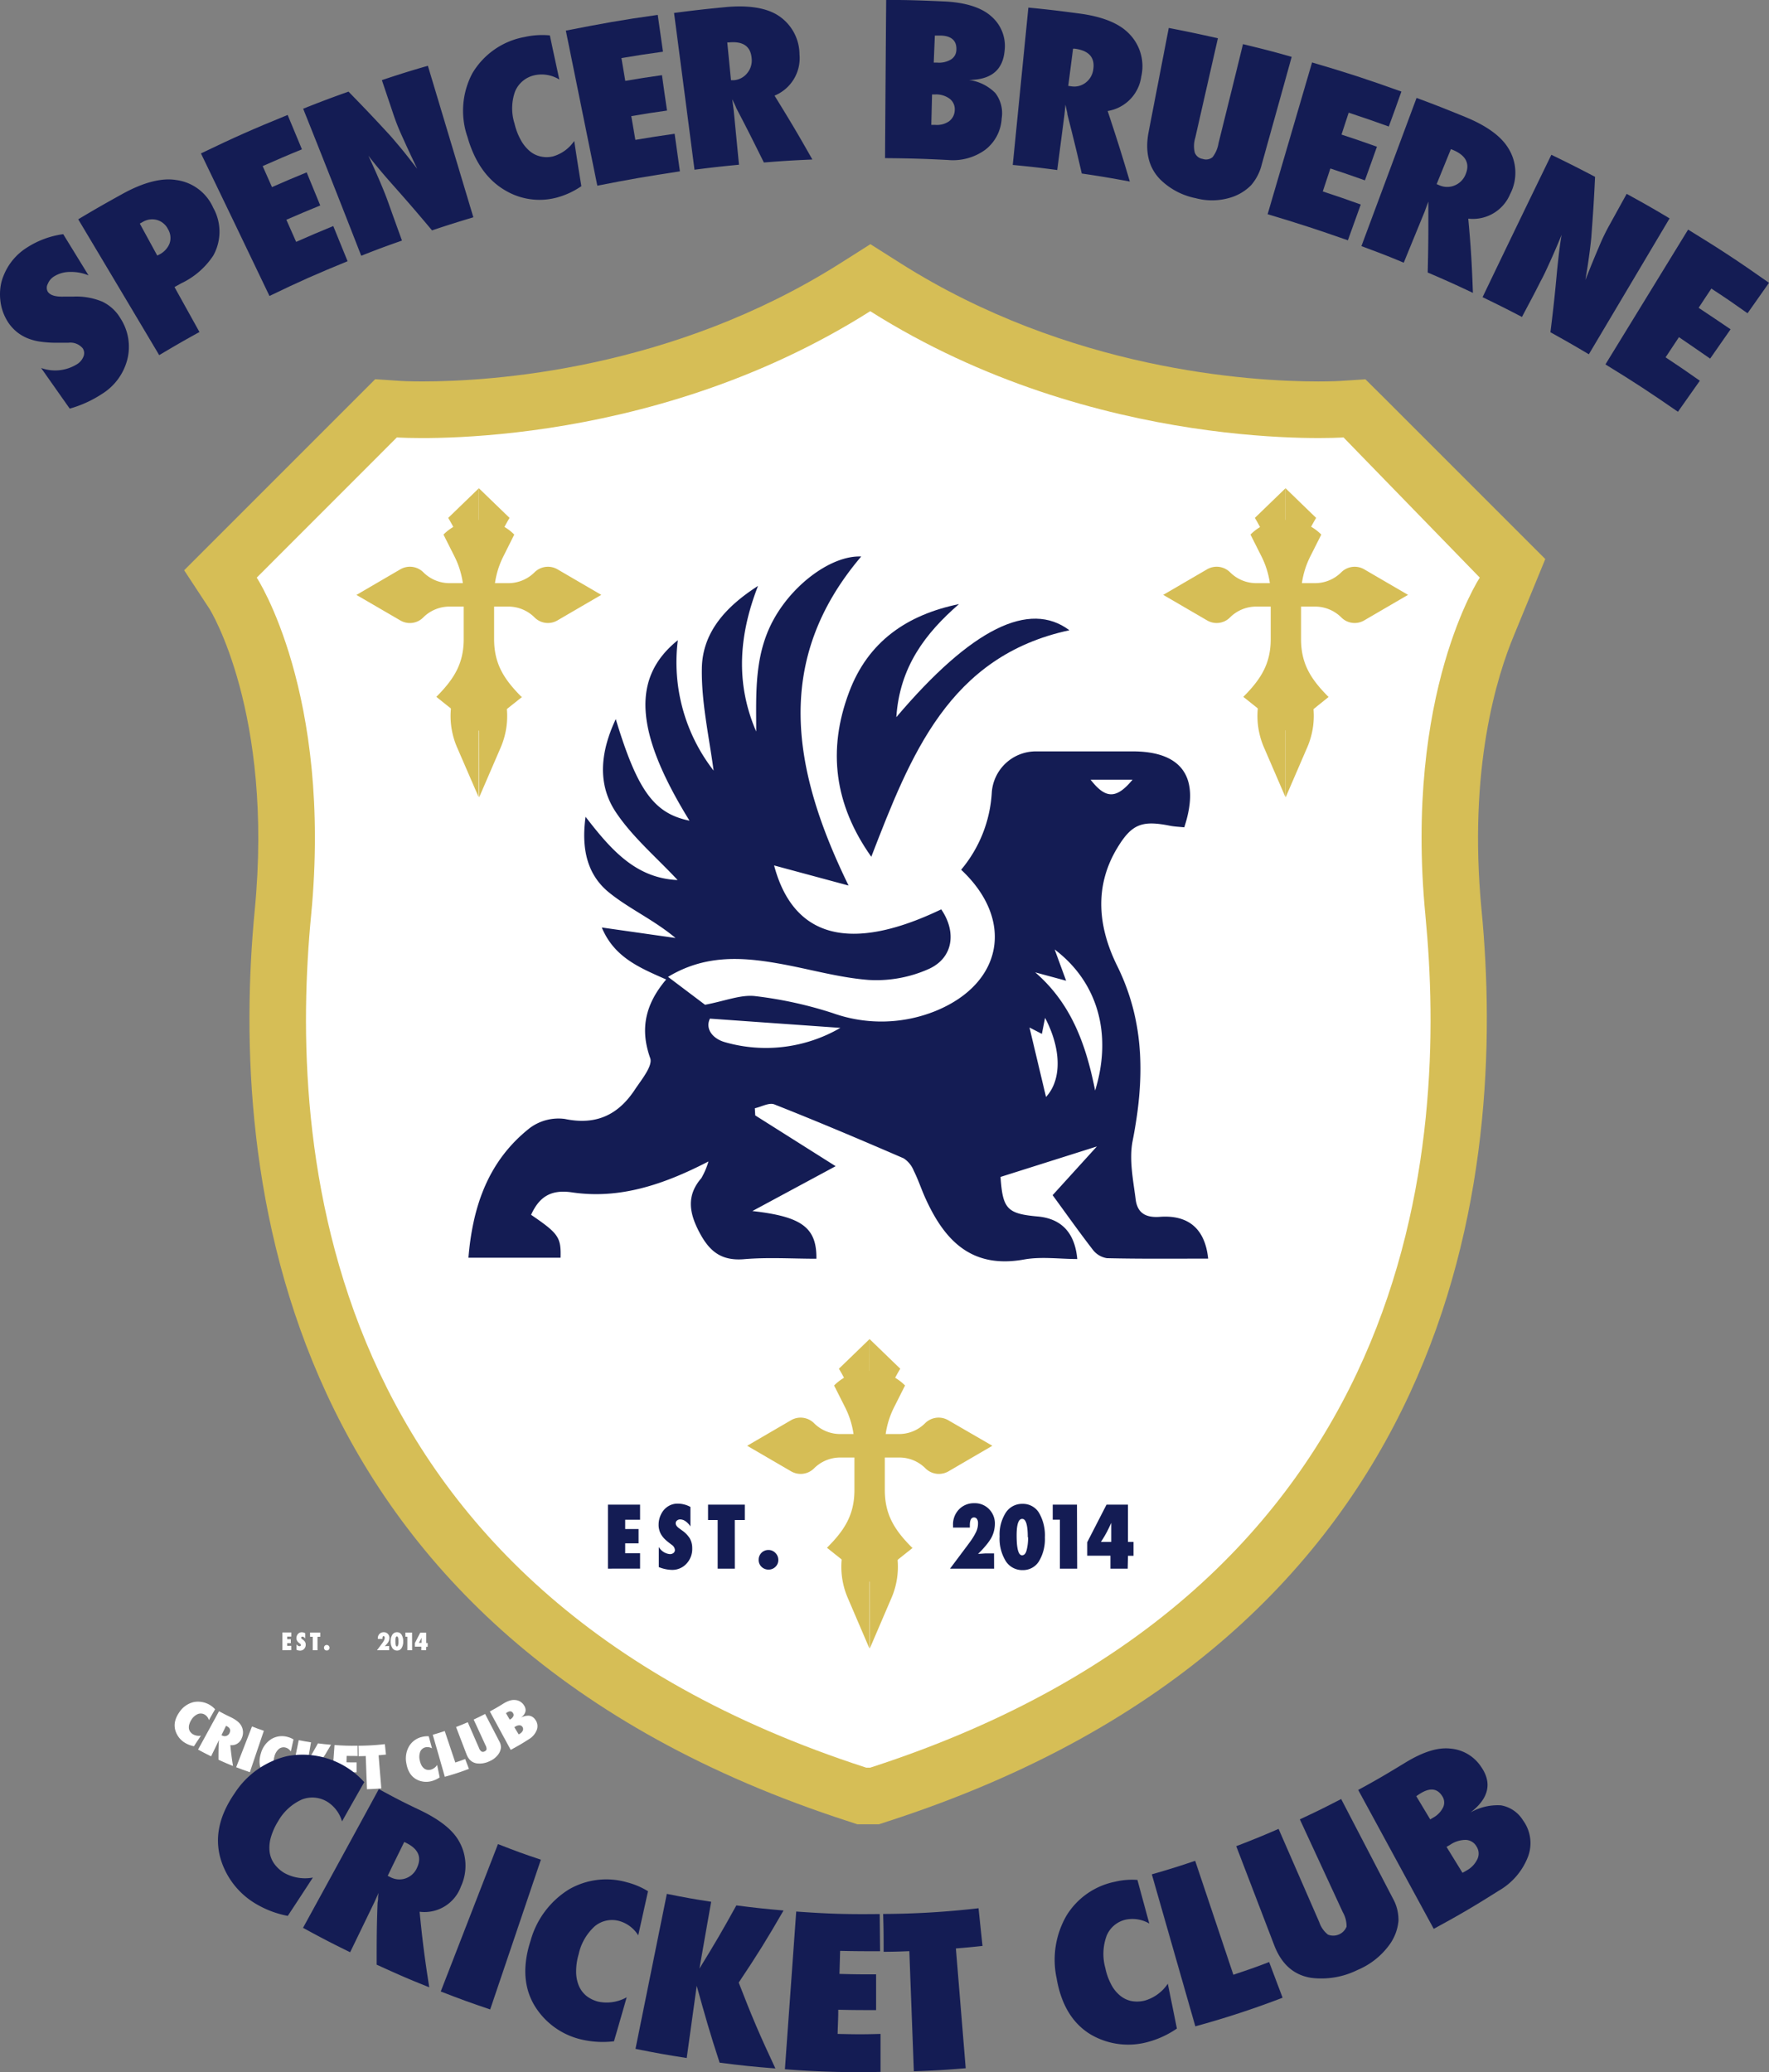 <svg id="Layer_1" data-name="Layer 1" xmlns="http://www.w3.org/2000/svg" width="894.64" height="1047.87" viewBox="0 0 894.64 1047.87"><rect x="0" y="0" width="894.64" height="1047.87" fill="#808080" stroke="none"/><defs><style>.cls-1{fill:#fff;}.cls-2{fill:#d6be56;}.cls-3{fill:#141c54;}</style></defs><path class="cls-1" d="M243.73,842.62v-9h4.5v2.11h-2.08v1.3H248v2h-1.86v1.37h2.08v2.15Z" transform="translate(-100.92 -8.1)"/><path class="cls-1" d="M250.85,842.4v-2.81a2,2,0,0,0,1.54,1,.79.79,0,0,0,.51-.16.51.51,0,0,0,.2-.41,1,1,0,0,0-.43-.71l-.39-.3a6.39,6.39,0,0,1-.68-.59,3.84,3.84,0,0,1-.45-.61,2.5,2.5,0,0,1-.25-.64,2.71,2.71,0,0,1-.08-.69,3.13,3.13,0,0,1,.29-1.31,3.08,3.08,0,0,1,.33-.59,3.19,3.19,0,0,1,.44-.46,2.44,2.44,0,0,1,1.66-.58,3.76,3.76,0,0,1,1.74.46v2.73a2.74,2.74,0,0,0-.68-.72,1.3,1.3,0,0,0-.74-.26.65.65,0,0,0-.46.16.46.46,0,0,0-.18.38c0,.24.16.47.49.71l.38.28a4,4,0,0,1,1.1,1.13,2.69,2.69,0,0,1,.34,1.36,3,3,0,0,1-.81,2.18,2.71,2.71,0,0,1-2,.86A4.84,4.84,0,0,1,250.85,842.4Z" transform="translate(-100.92 -8.1)"/><path class="cls-1" d="M261.49,842.62h-2.41v-6.81h-1.34v-2.14h5.14v2.14h-1.39Z" transform="translate(-100.92 -8.1)"/><path class="cls-1" d="M267.56,841.43a1.26,1.26,0,0,1-.4.93,1.3,1.3,0,0,1-1,.39,1.37,1.37,0,0,1-1-.39,1.46,1.46,0,0,1,0-2,1.27,1.27,0,0,1,1-.4,1.34,1.34,0,0,1,1,.41A1.39,1.39,0,0,1,267.56,841.43Z" transform="translate(-100.92 -8.1)"/><path class="cls-1" d="M297.73,842.62h-6.16l2.44-3.26c.28-.37.51-.7.7-1s.31-.51.45-.77a2.81,2.81,0,0,0,.32-1.3,1,1,0,0,0-.15-.58.48.48,0,0,0-.41-.21c-.39,0-.58.36-.58,1.09v.33H292v-.33a3.07,3.07,0,0,1,.83-2.21,2.87,2.87,0,0,1,2.16-.87,2.74,2.74,0,0,1,2.06.82,2.86,2.86,0,0,1,.81,2.11,4.14,4.14,0,0,1-.55,2,8,8,0,0,1-.73,1,12.78,12.78,0,0,1-1.07,1.14c.36,0,.73-.05,1.1-.06h1.13Z" transform="translate(-100.92 -8.1)"/><path class="cls-1" d="M304.83,838.21a5.85,5.85,0,0,1-.84,3.34,2.57,2.57,0,0,1-2.24,1.23,2.76,2.76,0,0,1-2.39-1.25,6,6,0,0,1-.86-3.46,5.74,5.74,0,0,1,.86-3.33,2.7,2.7,0,0,1,2.33-1.23,2.6,2.6,0,0,1,2.31,1.24A6.26,6.26,0,0,1,304.83,838.21Zm-2.39,0c0-1.73-.26-2.59-.78-2.59s-.78.77-.78,2.31c0,1.85.25,2.78.76,2.78.27,0,.48-.2.6-.61a6.47,6.47,0,0,0,.2-1.91Z" transform="translate(-100.92 -8.1)"/><path class="cls-1" d="M309.35,842.62h-2.42v-6.84h-1v-2.11h3.39Z" transform="translate(-100.92 -8.1)"/><path class="cls-1" d="M316.41,842.62H314v-1.81h-3.26V839l2.71-5.25h3v5.21h.77v1.93h-.77Zm-2.3-3.74v-2a3.41,3.41,0,0,1,.05-.66l-.36.77a10,10,0,0,1-.54,1,9.94,9.94,0,0,1-.53.89Z" transform="translate(-100.92 -8.1)"/><path class="cls-1" d="M202.52,885.81c-1.4,2.15-2.11,3.22-3.52,5.36a13.92,13.92,0,0,1-4.27-1.58,10.91,10.91,0,0,1-5.15-6.51c-.84-3-.11-6,2-9.07a12.1,12.1,0,0,1,7.29-5.17,11.62,11.62,0,0,1,10.82,3.63c-1.25,2.19-1.87,3.29-3.11,5.49a4.86,4.86,0,0,0-2-2.71,4,4,0,0,0-3.6-.36,7.18,7.18,0,0,0-3.33,3,8.75,8.75,0,0,0-1,2.2,5,5,0,0,0-.2,2,3.78,3.78,0,0,0,.63,1.71,4.83,4.83,0,0,0,1.47,1.34A6,6,0,0,0,202.52,885.81Z" transform="translate(-100.92 -8.1)"/><path class="cls-1" d="M218.76,901.15c-3-1.19-4.43-1.83-7.35-3.16,0-3.48,0-5.21.13-8.66,0-.13.05-.31.07-.55a6.88,6.88,0,0,1,.06-.84c-.23.53-.35.8-.59,1.33l-3.4,7c-2.66-1.31-4-2-6.59-3.42l10.6-19.4c2.33,1.27,3.5,1.88,5.87,3,2.61,1.27,4.37,2.63,5.28,4.18a6.89,6.89,0,0,1,.35,6.42,5.42,5.42,0,0,1-5.79,3.56C217.82,894.8,218.09,897,218.76,901.15Zm-5.83-15.58.41.2a2.66,2.66,0,0,0,3.59-1.14l.09-.2c.7-1.5.17-2.65-1.56-3.49l-.22-.11c-.92,1.9-1.39,2.84-2.31,4.74Z" transform="translate(-100.92 -8.1)"/><path class="cls-1" d="M227.27,904.29c-2.78-.94-4.17-1.44-6.91-2.51l8-20.61c2.38.93,3.58,1.37,6,2.18Z" transform="translate(-100.92 -8.1)"/><path class="cls-1" d="M246.35,902.55c-.7,2.46-1.06,3.69-1.77,6.15a13.19,13.19,0,0,1-4.43-.22,10.44,10.44,0,0,1-6.61-4.64c-1.61-2.6-1.77-5.69-.63-9.23a12.32,12.32,0,0,1,5.34-7.13,10.43,10.43,0,0,1,8.17-1,10.75,10.75,0,0,1,2.92,1.24L248,893.85a4.55,4.55,0,0,0-2.63-2,3.78,3.78,0,0,0-3.45.73,7.32,7.32,0,0,0-2.25,3.91,8.43,8.43,0,0,0-.35,2.39,5.29,5.29,0,0,0,.37,2,3.75,3.75,0,0,0,1.06,1.43,4.42,4.42,0,0,0,1.75.83A5.73,5.73,0,0,0,246.35,902.55Z" transform="translate(-100.92 -8.1)"/><path class="cls-1" d="M267.15,912.5c-3.13-.25-4.69-.41-7.8-.8-1.4-4.29-2-6.45-3.2-10.76l-1.4,10.1c-2.87-.45-4.31-.7-7.17-1.28L252,888.09c2.48.5,3.72.72,6.21,1.11-.65,3.74-1,5.6-1.64,9.34,2.16-3.5,3.19-5.27,5.16-8.83,2.63.34,3.95.48,6.6.71-2.36,4.08-3.61,6.1-6.27,10.08C263.89,905.33,264.91,907.73,267.15,912.5Z" transform="translate(-100.92 -8.1)"/><path class="cls-1" d="M268.52,912.61q.78-11,1.58-22.05c4.66.33,7,.4,11.67.35,0,2.08,0,3.12.06,5.2-2.24,0-3.36,0-5.6-.05l-.08,3.22c2,.06,3.07.07,5.12.06v5c-2.12,0-3.18,0-5.29-.05l-.1,3.38c2.42.06,3.62.07,6,0l.05,5.31C276.6,913.07,273.9,913,268.52,912.61Z" transform="translate(-100.92 -8.1)"/><path class="cls-1" d="M293.76,912.48c-2.9.24-4.35.32-7.25.43-.25-6.72-.38-10.08-.63-16.8-1.44.06-2.16.08-3.6.09,0-2.11,0-3.17-.07-5.29a118.94,118.94,0,0,0,13.34-.8l.56,5.27c-1.49.16-2.23.23-3.72.35C292.93,902.43,293.21,905.78,293.76,912.48Z" transform="translate(-100.92 -8.1)"/><path class="cls-1" d="M322,900.65c.51,2.51.77,3.76,1.27,6.27a13.16,13.16,0,0,1-4,1.86,10.36,10.36,0,0,1-8-1c-2.62-1.56-4.19-4.23-4.82-7.9a12.35,12.35,0,0,1,1.4-8.78,10.34,10.34,0,0,1,6.74-4.7,10.18,10.18,0,0,1,3.16-.26l1.65,6.1a4.67,4.67,0,0,0-3.25-.54,3.78,3.78,0,0,0-2.72,2.25,7.36,7.36,0,0,0-.18,4.5,8.77,8.77,0,0,0,.8,2.29,5.31,5.31,0,0,0,1.23,1.56,3.78,3.78,0,0,0,1.61.78,4.34,4.34,0,0,0,1.93-.07A5.84,5.84,0,0,0,322,900.65Z" transform="translate(-100.92 -8.1)"/><path class="cls-1" d="M338.07,902.61a127.79,127.79,0,0,1-12.2,4q-3-10.62-6.1-21.25c2.44-.7,3.66-1.08,6.07-1.88,2.13,6.37,3.2,9.55,5.34,15.92,2-.68,3-1,5-1.78Z" transform="translate(-100.92 -8.1)"/><path class="cls-1" d="M340.47,877.67c2.33-1.08,3.49-1.65,5.78-2.84l7.2,13.88a6.06,6.06,0,0,1,.8,3.17,6.61,6.61,0,0,1-1.17,3.17,10.42,10.42,0,0,1-4.57,3.68,11.34,11.34,0,0,1-6.43,1.11c-2.48-.38-4.21-1.94-5.22-4.59l-5.3-13.81c2.38-.92,3.57-1.4,5.92-2.42l5.7,13.07a3.62,3.62,0,0,0,1.2,1.71,1.57,1.57,0,0,0,1.54,0c.62-.28,1-.65,1.06-1.1a3.8,3.8,0,0,0-.51-2Z" transform="translate(-100.92 -8.1)"/><path class="cls-1" d="M359.2,893l-10.55-19.42c2.64-1.44,4-2.2,6.54-3.79s4.49-2.18,6.28-2a5.73,5.73,0,0,1,4.35,2.53c1.58,2.27,1.12,4.45-1.47,6.41a7.64,7.64,0,0,1,4.26-1,4.53,4.53,0,0,1,3.07,2.08,5.4,5.4,0,0,1,.72,5.08,9.36,9.36,0,0,1-4.13,4.79C364.7,890,362.88,891,359.2,893Zm-.48-15.3.4-.24a3.29,3.29,0,0,0,1.4-1.46,1.6,1.6,0,0,0-.14-1.57c-.68-1.08-1.69-1.19-3-.36l-.24.15-.34.23Zm4.51,7.47.32-.18.23-.13a3.52,3.52,0,0,0,1.55-1.64,1.86,1.86,0,0,0-.16-1.77,1.81,1.81,0,0,0-1.5-.88,3.83,3.83,0,0,0-2.15.68l-.48.29Z" transform="translate(-100.92 -8.1)"/><path class="cls-2" d="M534.51,930.63l-4.3-1.41c-291-94-313.16-329.14-300.46-460.9,9.62-99.83-22.57-151.91-22.9-152.35l-12.8-19.49,96.61-96.61,13,.87s3.9.25,10.85.25c35.16,0,126.12-5.82,211.3-59.71l15.3-9.7,15.3,9.7C641.61,195.17,732.57,201,767.69,201c6.95,0,10.85-.25,10.85-.25l12.92-.83,9.22,9.15,81.74,81.74L866.8,328.85c-8.94,21.16-23.48,68.25-16.61,139.47,12.7,131.73-9.44,366.75-300.45,460.9l-4.31,1.41Z" transform="translate(-100.92 -8.1)"/><path class="cls-1" d="M849.29,300.2s-38.38,58.16-27.49,170.87S821.48,811.24,541,902h-2C258.58,811.24,247.4,583.7,258.25,471.07S230.76,300.2,230.76,300.2l70.86-70.89s125,8.61,239.4-63.84c114.44,72.34,239.37,63.84,239.37,63.84Z" transform="translate(-100.92 -8.1)"/><path class="cls-2" d="M364.66,360.5c-8.86-8.9-13.85-16.68-13.85-29.23v-22.1h0a43.67,43.67,0,0,1,4.77-19.89L361,278.43h0a25.31,25.31,0,0,0-35.8,0l0,0h0l5.46,10.85a43.67,43.67,0,0,1,4.77,19.89h0v22.1c0,12.55-5,20.33-13.85,29.23h0l21.7,17.29L365,360.5Z" transform="translate(-100.92 -8.1)"/><path class="cls-2" d="M382.85,296a9.62,9.62,0,0,0-11.61,1.52A18.7,18.7,0,0,1,358,303H328.24A18.71,18.71,0,0,1,315,297.49,9.62,9.62,0,0,0,303.39,296l-22.21,12.95,22.21,12.91A9.51,9.51,0,0,0,315,320.31h0a18.76,18.76,0,0,1,13.24-5.46H358a18.74,18.74,0,0,1,13.24,5.46h0a9.51,9.51,0,0,0,11.61,1.52L405,308.92Z" transform="translate(-100.92 -8.1)"/><path class="cls-2" d="M343.1,255l-15.51,15h0a82.22,82.22,0,0,1,11.79,47.35l-2.06,23.65a18.31,18.31,0,0,1-2.61,8.32h0a39.82,39.82,0,0,0-2.57,36.86L343,411.24Z" transform="translate(-100.92 -8.1)"/><path class="cls-2" d="M343.1,255l15.52,15h0a82.46,82.46,0,0,0-11.76,47.35l2.07,23.65a17.79,17.79,0,0,0,2.6,8.32h0a40.06,40.06,0,0,1,2.57,36.86l-10.85,25.13Z" transform="translate(-100.92 -8.1)"/><path class="cls-2" d="M772.76,360.5c-8.87-8.9-13.86-16.68-13.86-29.23v-22.1h0a43.68,43.68,0,0,1,4.78-19.89l5.46-10.85h0a25.32,25.32,0,0,0-35.81,0l0,0h0l5.46,10.85a43.67,43.67,0,0,1,4.77,19.89h0v22.1c0,12.55-5,20.33-13.85,29.23h0l21.7,17.29L772.9,360.5Z" transform="translate(-100.92 -8.1)"/><path class="cls-2" d="M790.84,296a9.62,9.62,0,0,0-11.61,1.52A18.73,18.73,0,0,1,766,303H736.22A18.69,18.69,0,0,1,723,297.49,9.63,9.63,0,0,0,711.38,296L689.2,308.92l22.18,12.91A9.51,9.51,0,0,0,723,320.31h0a18.73,18.73,0,0,1,13.23-5.46H766a18.77,18.77,0,0,1,13.24,5.46h0a9.51,9.51,0,0,0,11.61,1.52L813,308.92Z" transform="translate(-100.92 -8.1)"/><path class="cls-2" d="M751.05,255l-15.51,15h0a82.52,82.52,0,0,1,11.9,47.35l-2.06,23.65a18.31,18.31,0,0,1-2.61,8.32h0a39.82,39.82,0,0,0-2.57,36.86l10.85,25.13Z" transform="translate(-100.92 -8.1)"/><path class="cls-2" d="M751.05,255l15.48,15h0a82.45,82.45,0,0,0-11.75,47.35l2.06,23.65a18.31,18.31,0,0,0,2.61,8.32h0A39.79,39.79,0,0,1,762,386.11l-10.85,25.13Z" transform="translate(-100.92 -8.1)"/><path class="cls-2" d="M562.25,790.8c-8.86-8.86-13.85-16.67-13.85-29.22v-22.1h0a43.84,43.84,0,0,1,4.77-19.9l5.46-10.85h0a25.32,25.32,0,0,0-35.8-.07l-.08.07h0l5.47,10.85a43.85,43.85,0,0,1,4.81,19.9h0v22.1c0,12.55-5,20.36-13.89,29.22h0l21.7,17.29,21.7-17.29Z" transform="translate(-100.92 -8.1)"/><path class="cls-2" d="M580.44,726.28a9.68,9.68,0,0,0-11.64,1.51,18.62,18.62,0,0,1-13.2,5.5H525.83a18.69,18.69,0,0,1-13.24-5.5A9.62,9.62,0,0,0,501,726.28l-22.21,12.94L501,752.14a9.58,9.58,0,0,0,11.61-1.49h0a18.73,18.73,0,0,1,13.24-5.49h29.91a18.62,18.62,0,0,1,13.2,5.49h0a9.64,9.64,0,0,0,11.65,1.49l22.17-12.92Z" transform="translate(-100.92 -8.1)"/><path class="cls-2" d="M540.69,685.26l-15.51,15h0A82.58,82.58,0,0,1,537,747.58l-2.1,23.69a17.6,17.6,0,0,1-2.57,8.28h0a39.79,39.79,0,0,0-2.56,36.86l10.85,25.32Z" transform="translate(-100.92 -8.1)"/><path class="cls-2" d="M540.69,685.26l15.52,15h0a82.14,82.14,0,0,0-11.75,47.35l2.06,23.69a17.64,17.64,0,0,0,2.6,8.28h0a39.79,39.79,0,0,1,2.53,36.86L540.8,841.73Z" transform="translate(-100.92 -8.1)"/><path class="cls-3" d="M408.39,801.36V769h16.24v7.63H417.1v4.7h6.77v7.24H417.1v5h7.53v7.78Z" transform="translate(-100.92 -8.1)"/><path class="cls-3" d="M434.1,800.57V790.4a7.23,7.23,0,0,0,5.61,3.62,2.94,2.94,0,0,0,1.85-.61,1.89,1.89,0,0,0,.68-1.49,3.39,3.39,0,0,0-1.55-2.57l-1.41-1.08a22.32,22.32,0,0,1-2.43-2.13,11.51,11.51,0,0,1-1.66-2.21,8.86,8.86,0,0,1-.9-2.32,9.08,9.08,0,0,1-.29-2.49,11.72,11.72,0,0,1,1-4.74,12.39,12.39,0,0,1,1.2-2.13,9.68,9.68,0,0,1,1.59-1.67,8.89,8.89,0,0,1,6-2.09,13.34,13.34,0,0,1,6.3,1.66V780a9.52,9.52,0,0,0-2.46-2.6,4.73,4.73,0,0,0-2.68-.94,2.35,2.35,0,0,0-1.66.58,1.71,1.71,0,0,0-.65,1.37c0,.87.58,1.7,1.77,2.57l1.37,1a14,14,0,0,1,4,4.09A9.82,9.82,0,0,1,451,791a10.84,10.84,0,0,1-2.93,7.88,9.73,9.73,0,0,1-7.23,3.11A18.54,18.54,0,0,1,434.1,800.57Z" transform="translate(-100.92 -8.1)"/><path class="cls-3" d="M472.55,801.36h-8.68V776.77H459V769h18.6v7.78h-5.07Z" transform="translate(-100.92 -8.1)"/><path class="cls-3" d="M494.54,797.06a4.63,4.63,0,0,1-1.44,3.36,4.73,4.73,0,0,1-3.44,1.41,4.89,4.89,0,0,1-3.62-1.41,4.71,4.71,0,0,1-1.44-3.61,4.88,4.88,0,0,1,4.84-4.89,4.8,4.8,0,0,1,3.62,1.49A4.89,4.89,0,0,1,494.54,797.06Z" transform="translate(-100.92 -8.1)"/><path class="cls-3" d="M603.67,801.36H581.38l8.83-11.79c1-1.34,1.88-2.53,2.57-3.62a28.15,28.15,0,0,0,1.59-2.78,10,10,0,0,0,1.16-4.85,3.57,3.57,0,0,0-.55-2.09,1.72,1.72,0,0,0-1.48-.76c-1.41,0-2.1,1.3-2.1,3.94v1.19h-8.5v-1.19a10.9,10.9,0,0,1,3-8,10.33,10.33,0,0,1,7.78-3.14,9.9,9.9,0,0,1,7.45,3,10.31,10.31,0,0,1,2.93,7.64,15.18,15.18,0,0,1-2,7.23,30.18,30.18,0,0,1-2.64,3.62,44.29,44.29,0,0,1-3.87,4.12c1.3,0,2.64-.18,4-.22h4.09Z" transform="translate(-100.92 -8.1)"/><path class="cls-3" d="M629.35,785.56a21.71,21.71,0,0,1-3,12.08,9.4,9.4,0,0,1-8.13,4.45,9.87,9.87,0,0,1-8.65-4.53,21.71,21.71,0,0,1-3.11-12.51,20.59,20.59,0,0,1,3.11-12,9.79,9.79,0,0,1,8.43-4.45,9.46,9.46,0,0,1,8.35,4.48A22.68,22.68,0,0,1,629.35,785.56Zm-8.65,0c0-6.26-.94-9.37-2.82-9.37s-2.82,2.78-2.82,8.35c0,6.7.9,10.06,2.75,10.06,1,0,1.73-.72,2.2-2.21a23.94,23.94,0,0,0,.84-7Z" transform="translate(-100.92 -8.1)"/><path class="cls-3" d="M645.69,801.36h-8.75V776.62h-3.62V769h12.26Z" transform="translate(-100.92 -8.1)"/><path class="cls-3" d="M671.23,801.36h-8.72v-6.54H650.76V788l9.76-19h10.85v18.85h2.79v7h-2.79Zm-8.32-13.52v-9.63l-1.3,2.79c-.65,1.34-1.3,2.6-1.92,3.62s-1.3,2.24-2,3.22Z" transform="translate(-100.92 -8.1)"/><path class="cls-3" d="M337.82,644.14h46.59c.29-10.35-1-12.23-14.9-21.71,4-8.82,9.73-12.91,20.43-11.39,23.91,3.62,46.12-3.62,69.27-15.59a37.93,37.93,0,0,1-3.62,8.47c-7.74,8.93-6,17.79-1,27.3s10.85,14.47,22.21,13.68c12.26-1.09,24.7-.26,37-.26.22-16-7.74-21.34-32.37-24.12l42.1-22.68-40.66-25.68-.21-3.62c3.32-.72,7.23-3,9.87-1.95,22,8.68,43.73,17.9,65.39,27.27a13.47,13.47,0,0,1,5.14,6.33c2.13,4.23,3.62,8.75,5.53,13.09,9.66,21.7,23.23,36.57,50.14,31.76,8.68-1.59,18.08-.25,27-.25-1.23-13.46-8.14-20.44-20-21.52-15.51-1.38-17.72-3.84-18.81-20l48.72-15.41-22.38,24.63c6.18,8.43,13,18.09,20.25,27.49a11.21,11.21,0,0,0,7.23,4.38c17,.4,34.07.22,51.18.22-1.52-14.8-9.69-22.21-24.41-21.13-7.63.58-11.39-2.31-12.23-8.71-1.26-9.84-3.4-20.22-1.55-29.7,6-30.49,6.44-59.68-7.85-88.58-9.51-19.27-11.86-40,.22-59.78,7.23-11.9,12.44-13.82,26.51-11,2.42.47,4.92.55,7.23.8,8.25-25-.87-38.3-25.82-38.41H624.61a22.35,22.35,0,0,0-22.1,20.61A66.57,66.57,0,0,1,587,447.92c27.09,25.32,21.12,57.33-12.59,71.29a73.06,73.06,0,0,1-52.3,1.23,203.4,203.4,0,0,0-39.32-8.61c-7.23-.83-15,2.42-25.31,4.38L438.77,502.1C457.14,491,475.52,492,494,495.23c15.44,2.64,30.7,7.23,46.22,8.42a65,65,0,0,0,30.38-5.53c12.44-5.61,14.18-18.7,6.33-30.16-46,22.06-74.76,14.46-84.53-22.21l37.66,10.16c-28.58-58.56-38.2-113.9,6.4-166.38-14.47-.68-34.18,13.39-44.34,31.94-9.81,17.87-8.79,37.22-8.76,56.57-10.67-24.6-8.68-49,.91-73.64-15.34,9.87-28.07,22.71-28.4,41.63-.29,17.14,3.62,34.4,5.94,51.76a89.24,89.24,0,0,1-18.09-65.94c-23.65,19-21.7,46.55,5.9,91.26-17.87-3.62-26.3-15.09-37.29-51.36-8,17.07-9.23,33.09,0,47,8.39,12.62,20.47,22.78,31.28,34.39-20.9-.94-33.38-14.86-46.55-32-2.28,16.49,1,29.44,11.79,38.23,10.17,8.28,22.61,13.78,33.71,23.07l-37.29-5.31c6.3,15.19,19.32,20.43,32.56,26.29-10.35,12.19-13.46,24.74-8.07,39.79,1.37,3.87-4.38,10.85-7.6,15.66-8.39,12.87-19.56,18.41-35.55,15.08a24.3,24.3,0,0,0-17.76,4.59C348,595,340,617.77,337.82,644.14ZM652.49,402.38h21.2c-8.25,10-13.71,9.69-21.23,0Zm2.28,157.26c-4.66-23.65-12.22-44.19-30.31-59.82l15.63,4.23-5.79-15.8c21.77,16.45,29.3,42.82,20.44,71.39Zm-33.2-31.93,6.26,3.22,1.62-8.11c8.72,16.71,8.07,31.87.47,40ZM460,523.22l65.93,4.67a75,75,0,0,1-58.41,7.23c-6.44-1.84-10-6.94-7.56-11.9Z" transform="translate(-100.92 -8.1)"/><path class="cls-3" d="M541.56,441.37c-18.66-26.33-22.24-54-11.25-83.19,9.59-25.68,29.34-39.2,55.6-44.59-17.08,14.83-30,31.79-31.69,57.18,38.16-45,67.38-59.1,87.53-43.95C580.7,339.92,561.38,390.19,541.56,441.37Z" transform="translate(-100.92 -8.1)"/><path class="cls-3" d="M136.18,214.74l-14.47-20.55a20.94,20.94,0,0,0,17.8-1.7,8.06,8.06,0,0,0,3.61-4.05,4.46,4.46,0,0,0-.36-4.19,8.14,8.14,0,0,0-7.23-2.83h-4.88a57.73,57.73,0,0,1-8.72-.47,27.46,27.46,0,0,1-6.91-1.73,21.86,21.86,0,0,1-5.46-3.15,22.42,22.42,0,0,1-4.27-4.59,25.27,25.27,0,0,1-4.19-11.4,27.92,27.92,0,0,1,0-6.33,22.86,22.86,0,0,1,1.59-6.14,29.6,29.6,0,0,1,12.11-14.47,44.85,44.85,0,0,1,18.09-6.62l12.8,20.83a23,23,0,0,0-9.4-1.73,15.11,15.11,0,0,0-7.92,2.2,7.92,7.92,0,0,0-3.29,3.87,4.05,4.05,0,0,0,0,3.91c1.15,1.77,3.79,2.6,7.81,2.5h4.74a34.27,34.27,0,0,1,15,2.53,21.39,21.39,0,0,1,9.26,8.53,26.38,26.38,0,0,1,3.4,20.8,28.92,28.92,0,0,1-12.7,17.29A58.86,58.86,0,0,1,136.18,214.74Z" transform="translate(-100.92 -8.1)"/><path class="cls-3" d="M201.79,176c-8.21,4.53-12.26,6.88-20.36,11.69Q161,153.36,140.48,119c8.72-5.21,13.13-7.71,22-12.63,10.85-6.07,20.29-8.46,27.56-7.23a23.81,23.81,0,0,1,18.7,14,24.74,24.74,0,0,1,0,24.27,39.79,39.79,0,0,1-16.24,14l-3.33,1.85Zm-21.34-38.66,1-.51a10.77,10.77,0,0,0,5.21-5.57,8.52,8.52,0,0,0-.76-7.23,9,9,0,0,0-5.5-4.67,9.34,9.34,0,0,0-7.23.94l-1.55.87Z" transform="translate(-100.92 -8.1)"/><path class="cls-3" d="M237.2,157.77q-17.3-36.17-34.65-72.09c17.36-8.35,26.11-12.22,43.84-19.45l7.23,17.39c-8,3.26-11.94,5-19.86,8.47l4.71,10.63c7-3.07,10.48-4.56,17.54-7.45L262.88,112c-6.87,2.82-10.31,4.27-17.14,7.23l4.95,11.18c7.45-3.29,11.21-4.88,18.77-8l7.24,17.79C260.67,146.77,252.79,150.25,237.2,157.77Z" transform="translate(-100.92 -8.1)"/><path class="cls-3" d="M283.6,137.44q-14.46-37.14-29.36-74.36c9.11-3.62,13.7-5.35,22.93-8.65,8.6,8.83,12.84,13.28,21.16,22.32,1.19,1.34,2.49,2.89,4,4.67s3.15,3.79,5,6.15l4.59,5.89c-3-6.33-5.54-11.72-7.56-16.28a106.58,106.58,0,0,1-4.59-11.57c-2.28-6.8-3.44-10.2-5.72-17,9.3-3.08,13.93-4.56,23.26-7.24l23,76.61c-8.39,2.53-12.59,3.83-20.9,6.62-8.14-9.7-12.27-14.47-20.73-24-2.24-2.54-4.3-4.92-6.22-7.24s-3.62-4.41-5.21-6.47q3.58,7.7,6,13.45c1.63,3.84,3,7.24,4.05,10.24,2.75,7.67,4.13,11.5,6.91,19.17C295.94,132.67,291.71,134.22,283.6,137.44Z" transform="translate(-100.92 -8.1)"/><path class="cls-3" d="M391.32,79.39c1.41,9.15,2.09,13.71,3.61,22.86a40.26,40.26,0,0,1-12.66,5.82,33.87,33.87,0,0,1-25.71-3.61c-9-5.18-15.52-14.15-19.21-27.06a40.43,40.43,0,0,1,2.43-32.19A38.72,38.72,0,0,1,366.29,26.8,40.69,40.69,0,0,1,379,26c1.88,8.93,2.86,13.38,4.78,22.31a17,17,0,0,0-12.12-2.24,13.86,13.86,0,0,0-10.24,8.25,25.39,25.39,0,0,0-.29,16.27,32.13,32.13,0,0,0,3.12,8.21,19.85,19.85,0,0,0,4.41,5.57,12.73,12.73,0,0,0,5.5,2.82,13.7,13.7,0,0,0,6.43,0A19.48,19.48,0,0,0,391.32,79.39Z" transform="translate(-100.92 -8.1)"/><path class="cls-3" d="M403,102Q395,62.79,387.08,23.58c18.52-3.61,27.82-5.35,46.48-7.95l2.64,18.62c-8.43,1.16-12.62,1.81-21,3.22L417.14,49c7.23-1.26,11.1-1.84,18.56-2.89,1,7.23,1.51,10.85,2.56,17.9-7.23,1-10.85,1.59-18.08,2.82l2.06,12c7.92-1.34,11.9-1.95,19.86-3.08l2.67,19C428,97.29,419.6,98.74,403,102Z" transform="translate(-100.92 -8.1)"/><path class="cls-3" d="M511.76,88.76c-9.8.43-14.72.72-24.52,1.52-5.39-10.85-8.18-16.5-13.89-27.38-.18-.47-.44-1.09-.8-1.85l-1.3-2.75c.25,2.1.4,3.15.69,5.25l2.71,27.85c-9,.87-13.53,1.37-22.5,2.53Q447,54.15,441.81,14.65c10.31-1.34,15.48-1.92,25.79-2.93,11.35-1.09,20,.25,25.89,3.62a23.56,23.56,0,0,1,11.76,20.29,20.47,20.47,0,0,1-12.62,20.83C500.62,69.41,504.42,75.77,511.76,88.76ZM470.6,48.65h1.59A9.55,9.55,0,0,0,478.88,45a10,10,0,0,0,2.17-7.45c-.5-6-4.3-8.68-11.43-8h-.9c.76,7.66,1.12,11.46,1.88,19.06Z" transform="translate(-100.92 -8.1)"/><path class="cls-3" d="M548.51,88.07q.25-40,.58-80c11.75,0,17.65.26,29.4.76,10.85.51,19,3.15,23.91,7.67A19.72,19.72,0,0,1,609,33.6c-.87,9.95-6.83,14.83-18.08,14.94a23,23,0,0,1,13.34,6.58A16.71,16.71,0,0,1,607.5,68a21.4,21.4,0,0,1-8.36,15.88A27.76,27.76,0,0,1,580.3,89C567.5,88.36,561.13,88.18,548.51,88.07Zm24.63-48.32h1.63a11.6,11.6,0,0,0,7-1.52,5.8,5.8,0,0,0,2.82-4.92c.25-4.63-2.53-7.23-8.36-7.23h-2.53Zm-1.23,31.5h1.92a10.81,10.81,0,0,0,7-1.77,7.25,7.25,0,0,0,2.93-5.57,6.69,6.69,0,0,0-2.35-5.71,11.39,11.39,0,0,0-7.24-2.35h-1.88Z" transform="translate(-100.92 -8.1)"/><path class="cls-3" d="M672.31,99.9c-9.69-1.77-14.46-2.61-24.3-4.05-2.75-11.94-4.23-17.91-7.24-29.81a11.26,11.26,0,0,0-.36-2l-.65-3-.54,5.24L635.6,94.08c-9-1.2-13.45-1.7-22.49-2.57L621,11.94c10.3,1,15.44,1.62,25.75,3,11.32,1.48,19.49,4.74,24.41,9.44A23.41,23.41,0,0,1,678.1,46.8a20.47,20.47,0,0,1-17,17.44C665.8,78.45,668.08,85.61,672.31,99.9ZM641.17,51.54l1.63.22A9.38,9.38,0,0,0,650,49.88a10,10,0,0,0,3.84-6.77c.87-5.93-2.24-9.44-9.33-10.38h-.91Z" transform="translate(-100.92 -8.1)"/><path class="cls-3" d="M729.53,30.42c9.88,2.42,14.83,3.62,24.63,6.44-6,21.7-9.07,32.55-15.15,54.47a25.06,25.06,0,0,1-5.39,10.45,24.59,24.59,0,0,1-9.66,6,31.88,31.88,0,0,1-18.33.54,35.36,35.36,0,0,1-18.09-9.62c-5.68-5.93-7.67-13.89-5.71-23.94L692,22.24c9.95,1.92,14.94,3,24.85,5.21L705.41,77.76a14.36,14.36,0,0,0-.25,7.53,5.05,5.05,0,0,0,4,3.18,5.15,5.15,0,0,0,5-.9,15.52,15.52,0,0,0,3-7C722.12,60.51,724.65,50.49,729.53,30.42Z" transform="translate(-100.92 -8.1)"/><path class="cls-3" d="M742,116.43Q753.26,78,764.47,39.68C782.56,45,791.74,48,809.65,54.4c-2.53,7.23-3.8,10.63-6.37,17.68-8.06-2.89-12.11-4.3-20.29-7l-3.62,11.07c7.24,2.39,10.86,3.62,17.91,6.15-2.43,6.8-3.62,10.24-6.08,17-6.94-2.5-10.45-3.62-17.47-6-1.52,4.67-2.31,7-3.83,11.61,7.7,2.53,11.54,3.87,19.2,6.62l-6.51,18.09C766.46,124,758.29,121.31,742,116.43Z" transform="translate(-100.92 -8.1)"/><path class="cls-3" d="M845.82,156.21c-9.08-4.3-13.67-6.36-22.86-10.3.29-12.3.36-18.45.32-30.78v-5.07c-.76,2-1.12,3-1.84,5-4.23,10.34-6.37,15.51-10.6,25.89-8.53-3.61-12.8-5.17-21.41-8.39l27.89-74.94c9.83,3.62,14.75,5.61,24.52,9.59,10.85,4.41,18.08,9.73,21.7,15.55a23.37,23.37,0,0,1,1.08,23.54,20.41,20.41,0,0,1-21.15,12.37C844.84,133.54,845.27,141.06,845.82,156.21Zm-18.34-55,1.52.65a9.81,9.81,0,0,0,7.63,0,10,10,0,0,0,5.46-5.53c2.35-5.5.18-9.7-6.54-12.48l-.87-.33Z" transform="translate(-100.92 -8.1)"/><path class="cls-3" d="M850.7,158.38q17.35-36.16,34.79-72c8.9,4.31,13.31,6.55,22.1,11.14-.57,12.37-1,18.52-1.91,30.82-.18,1.77-.4,3.8-.69,6.07s-.65,4.92-1.09,7.85-.72,4.45-1.19,7.42q3.84-9.76,6.8-16.6a101,101,0,0,1,5.39-11.22l8.68-15.73c8.72,4.81,13.06,7.23,21.7,12.41l-40.83,68.72c-7.74-4.6-11.61-6.8-19.43-11.14,1.56-12.59,2.25-18.92,3.4-31.58.37-3.4.69-6.54,1.05-9.44s.76-5.68,1.2-8.25c-2.14,5.25-4.09,9.73-5.83,13.57s-3.29,7.23-4.77,9.87c-3.62,7.24-5.64,10.85-9.44,18.09C862.67,164.24,858.69,162.25,850.7,158.38Z" transform="translate(-100.92 -8.1)"/><path class="cls-3" d="M912.84,192.38q20.86-34.06,41.81-68.18c16.6,10.2,24.81,15.59,40.91,26.91l-10.85,15.41c-7.24-5.13-10.85-7.63-18.3-12.48-2.61,3.87-3.88,5.83-6.44,9.73,6.51,4.31,9.73,6.48,16.16,10.85l-10.34,14.83c-6.26-4.37-9.44-6.51-15.77-10.85l-6.76,10.2c7,4.63,10.45,7,17.32,11.83-4.45,6.26-6.65,9.4-11.07,15.7C935.12,206.38,927.74,201.53,912.84,192.38Z" transform="translate(-100.92 -8.1)"/><path class="cls-3" d="M259.15,957.58c-5.06,7.77-7.59,11.64-12.69,19.38A49.54,49.54,0,0,1,231,971.25a39.49,39.49,0,0,1-18.63-23.55c-3-10.85-.4-21.7,7.24-32.8A43.65,43.65,0,0,1,246,896.2a42,42,0,0,1,39.14,13.13c-4.52,7.92-6.77,11.9-11.25,19.85a17.41,17.41,0,0,0-7.23-9.8,14.5,14.5,0,0,0-13-1.3,26.17,26.17,0,0,0-12.08,11,32.33,32.33,0,0,0-3.62,8,18.62,18.62,0,0,0-.72,7.23,13.42,13.42,0,0,0,2.31,6.19,16.87,16.87,0,0,0,5.32,4.84A21.72,21.72,0,0,0,259.15,957.58Z" transform="translate(-100.92 -8.1)"/><path class="cls-3" d="M318,1013.06c-10.85-4.3-16-6.62-26.59-11.43,0-12.59,0-18.84.47-31.32a14.85,14.85,0,0,0,.26-2,13.9,13.9,0,0,1,.25-3l-2.17,4.81L278,995.34c-9.62-4.7-14.47-7.24-23.83-12.34q19.2-35,38.34-70.16c8.42,4.59,12.69,6.8,21.26,10.85,9.41,4.59,15.77,9.51,19.06,15.12A25,25,0,0,1,334.06,962a19.64,19.64,0,0,1-20.94,12.87C314.64,990.09,315.61,997.72,318,1013.06ZM297,956.71l1.48.72a9.6,9.6,0,0,0,7.71.51,9.8,9.8,0,0,0,5.64-5.35c2.5-5.43.58-9.59-5.68-12.63l-.79-.39C302,946.44,300.28,949.84,297,956.71Z" transform="translate(-100.92 -8.1)"/><path class="cls-3" d="M348.82,1024.27c-10.06-3.4-15.05-5.21-25-9.08l28.94-74.54c8.61,3.36,12.95,5,21.7,7.88Z" transform="translate(-100.92 -8.1)"/><path class="cls-3" d="M417.86,1018.12c-2.56,8.9-3.83,13.35-6.43,22.25a47.21,47.21,0,0,1-16-.8,37.64,37.64,0,0,1-23.9-16.78c-5.83-9.4-6.41-20.58-2.25-33.38a44.44,44.44,0,0,1,19.28-25.79A37.69,37.69,0,0,1,418.08,960a38.33,38.33,0,0,1,10.56,4.49l-4.95,22.31a16.54,16.54,0,0,0-9.51-7.23,13.64,13.64,0,0,0-12.48,2.64,26.8,26.8,0,0,0-8.14,14.14,30.88,30.88,0,0,0-1.27,8.64,18.87,18.87,0,0,0,1.34,7.24,13.62,13.62,0,0,0,3.83,5.17,16.16,16.16,0,0,0,6.33,3A20.81,20.81,0,0,0,417.86,1018.12Z" transform="translate(-100.92 -8.1)"/><path class="cls-3" d="M493.06,1054.11c-11.32-.9-17-1.48-28.21-2.93-5.07-15.48-7.24-23.29-11.58-38.88l-5.06,36.53c-10.38-1.63-15.59-2.53-25.9-4.63l15.85-78.38c8.93,1.81,13.41,2.61,22.42,4-2.35,13.53-3.62,20.25-5.93,33.78,7.81-12.66,11.54-19.06,18.66-31.94,9.55,1.23,14.47,1.74,23.87,2.57-8.53,14.76-13.05,22.06-22.67,36.46C481.27,1028.18,485,1036.86,493.06,1054.11Z" transform="translate(-100.92 -8.1)"/><path class="cls-3" d="M497.87,1054.51q2.86-39.78,5.72-79.75c16.85,1.19,25.31,1.44,42.24,1.26l.18,18.81c-8.1,0-12.15,0-20.22-.18l-.32,11.65c7.41.21,11.1.25,18.52.21v18.09c-7.64,0-11.47,0-19.14-.18,0,4.88-.21,7.23-.32,12.22,8.71.22,13.09.26,21.7,0v19.21A467.35,467.35,0,0,1,497.87,1054.51Z" transform="translate(-100.92 -8.1)"/><path class="cls-3" d="M589.31,1054c-10.49.87-15.74,1.16-26.23,1.56-.9-24.31-1.37-36.46-2.28-60.77-5.2.22-7.81.29-13,.33,0-7.63,0-11.47-.25-19.14a429.83,429.83,0,0,0,48.25-2.89l2,19.06c-5.36.58-8.07.83-13.46,1.27C586.34,1017.69,587.32,1029.81,589.31,1054Z" transform="translate(-100.92 -8.1)"/><path class="cls-3" d="M691.52,1011.25c1.84,9.08,2.78,13.6,4.59,22.68a47.49,47.49,0,0,1-14.46,6.73,37.54,37.54,0,0,1-28.94-3.62c-9.48-5.64-15.15-15.3-17.43-28.57a44.65,44.65,0,0,1,5.06-31.76,37.41,37.41,0,0,1,24.38-17,36.94,36.94,0,0,1,11.43-.94l6,22.06a16.88,16.88,0,0,0-11.76-2,13.64,13.64,0,0,0-9.8,8.14,26.54,26.54,0,0,0-.69,16.27,31.25,31.25,0,0,0,2.93,8.29,17.81,17.81,0,0,0,4.45,5.64A13.3,13.3,0,0,0,673,1020a15.82,15.82,0,0,0,7-.25A21,21,0,0,0,691.52,1011.25Z" transform="translate(-100.92 -8.1)"/><path class="cls-3" d="M749.57,1018.34a461.27,461.27,0,0,1-44.13,14.47l-22-76.86c8.79-2.53,13.2-3.91,21.92-6.84,7.74,23.08,11.61,34.58,19.31,57.62,7.23-2.46,10.85-3.62,18.09-6.44Z" transform="translate(-100.92 -8.1)"/><path class="cls-3" d="M758.29,928.14c8.43-3.91,12.62-6,20.9-10.28l26.12,50.21a22.19,22.19,0,0,1,2.86,11.46A24.32,24.32,0,0,1,804,991a38.06,38.06,0,0,1-16.53,13.31,41.28,41.28,0,0,1-23.29,4c-9-1.37-15.23-7-18.88-16.6l-19.17-50c8.64-3.33,12.91-5.06,21.41-8.75l20.62,47.27a13.21,13.21,0,0,0,4.34,6.19,7.24,7.24,0,0,0,9.41-4l0-.07a14.07,14.07,0,0,0-1.88-7.23Z" transform="translate(-100.92 -8.1)"/><path class="cls-3" d="M826,983.51l-38.19-70.24c9.58-5.21,14.28-8,23.65-13.71,8.76-5.35,16.24-7.88,22.72-7.23a20.64,20.64,0,0,1,15.73,9.15c5.75,8.21,4,16.09-5.32,23.18A27.68,27.68,0,0,1,860,921.05a16.35,16.35,0,0,1,11.11,7.52,19.5,19.5,0,0,1,2.6,18.37,33.82,33.82,0,0,1-14.9,17.33C845.89,972.44,839.31,976.28,826,983.51Zm-1.77-55.34,1.45-.87a12,12,0,0,0,5.1-5.28,5.83,5.83,0,0,0-.51-5.68c-2.5-3.9-6.15-4.3-11-1.3l-.87.54-1.23.84Zm16.31,27,1.2-.65.79-.47a12.79,12.79,0,0,0,5.61-5.93,6.62,6.62,0,0,0-.58-6.4,6.48,6.48,0,0,0-5.43-3.19,14.06,14.06,0,0,0-7.92,2.53l-1.73,1Z" transform="translate(-100.92 -8.1)"/></svg>